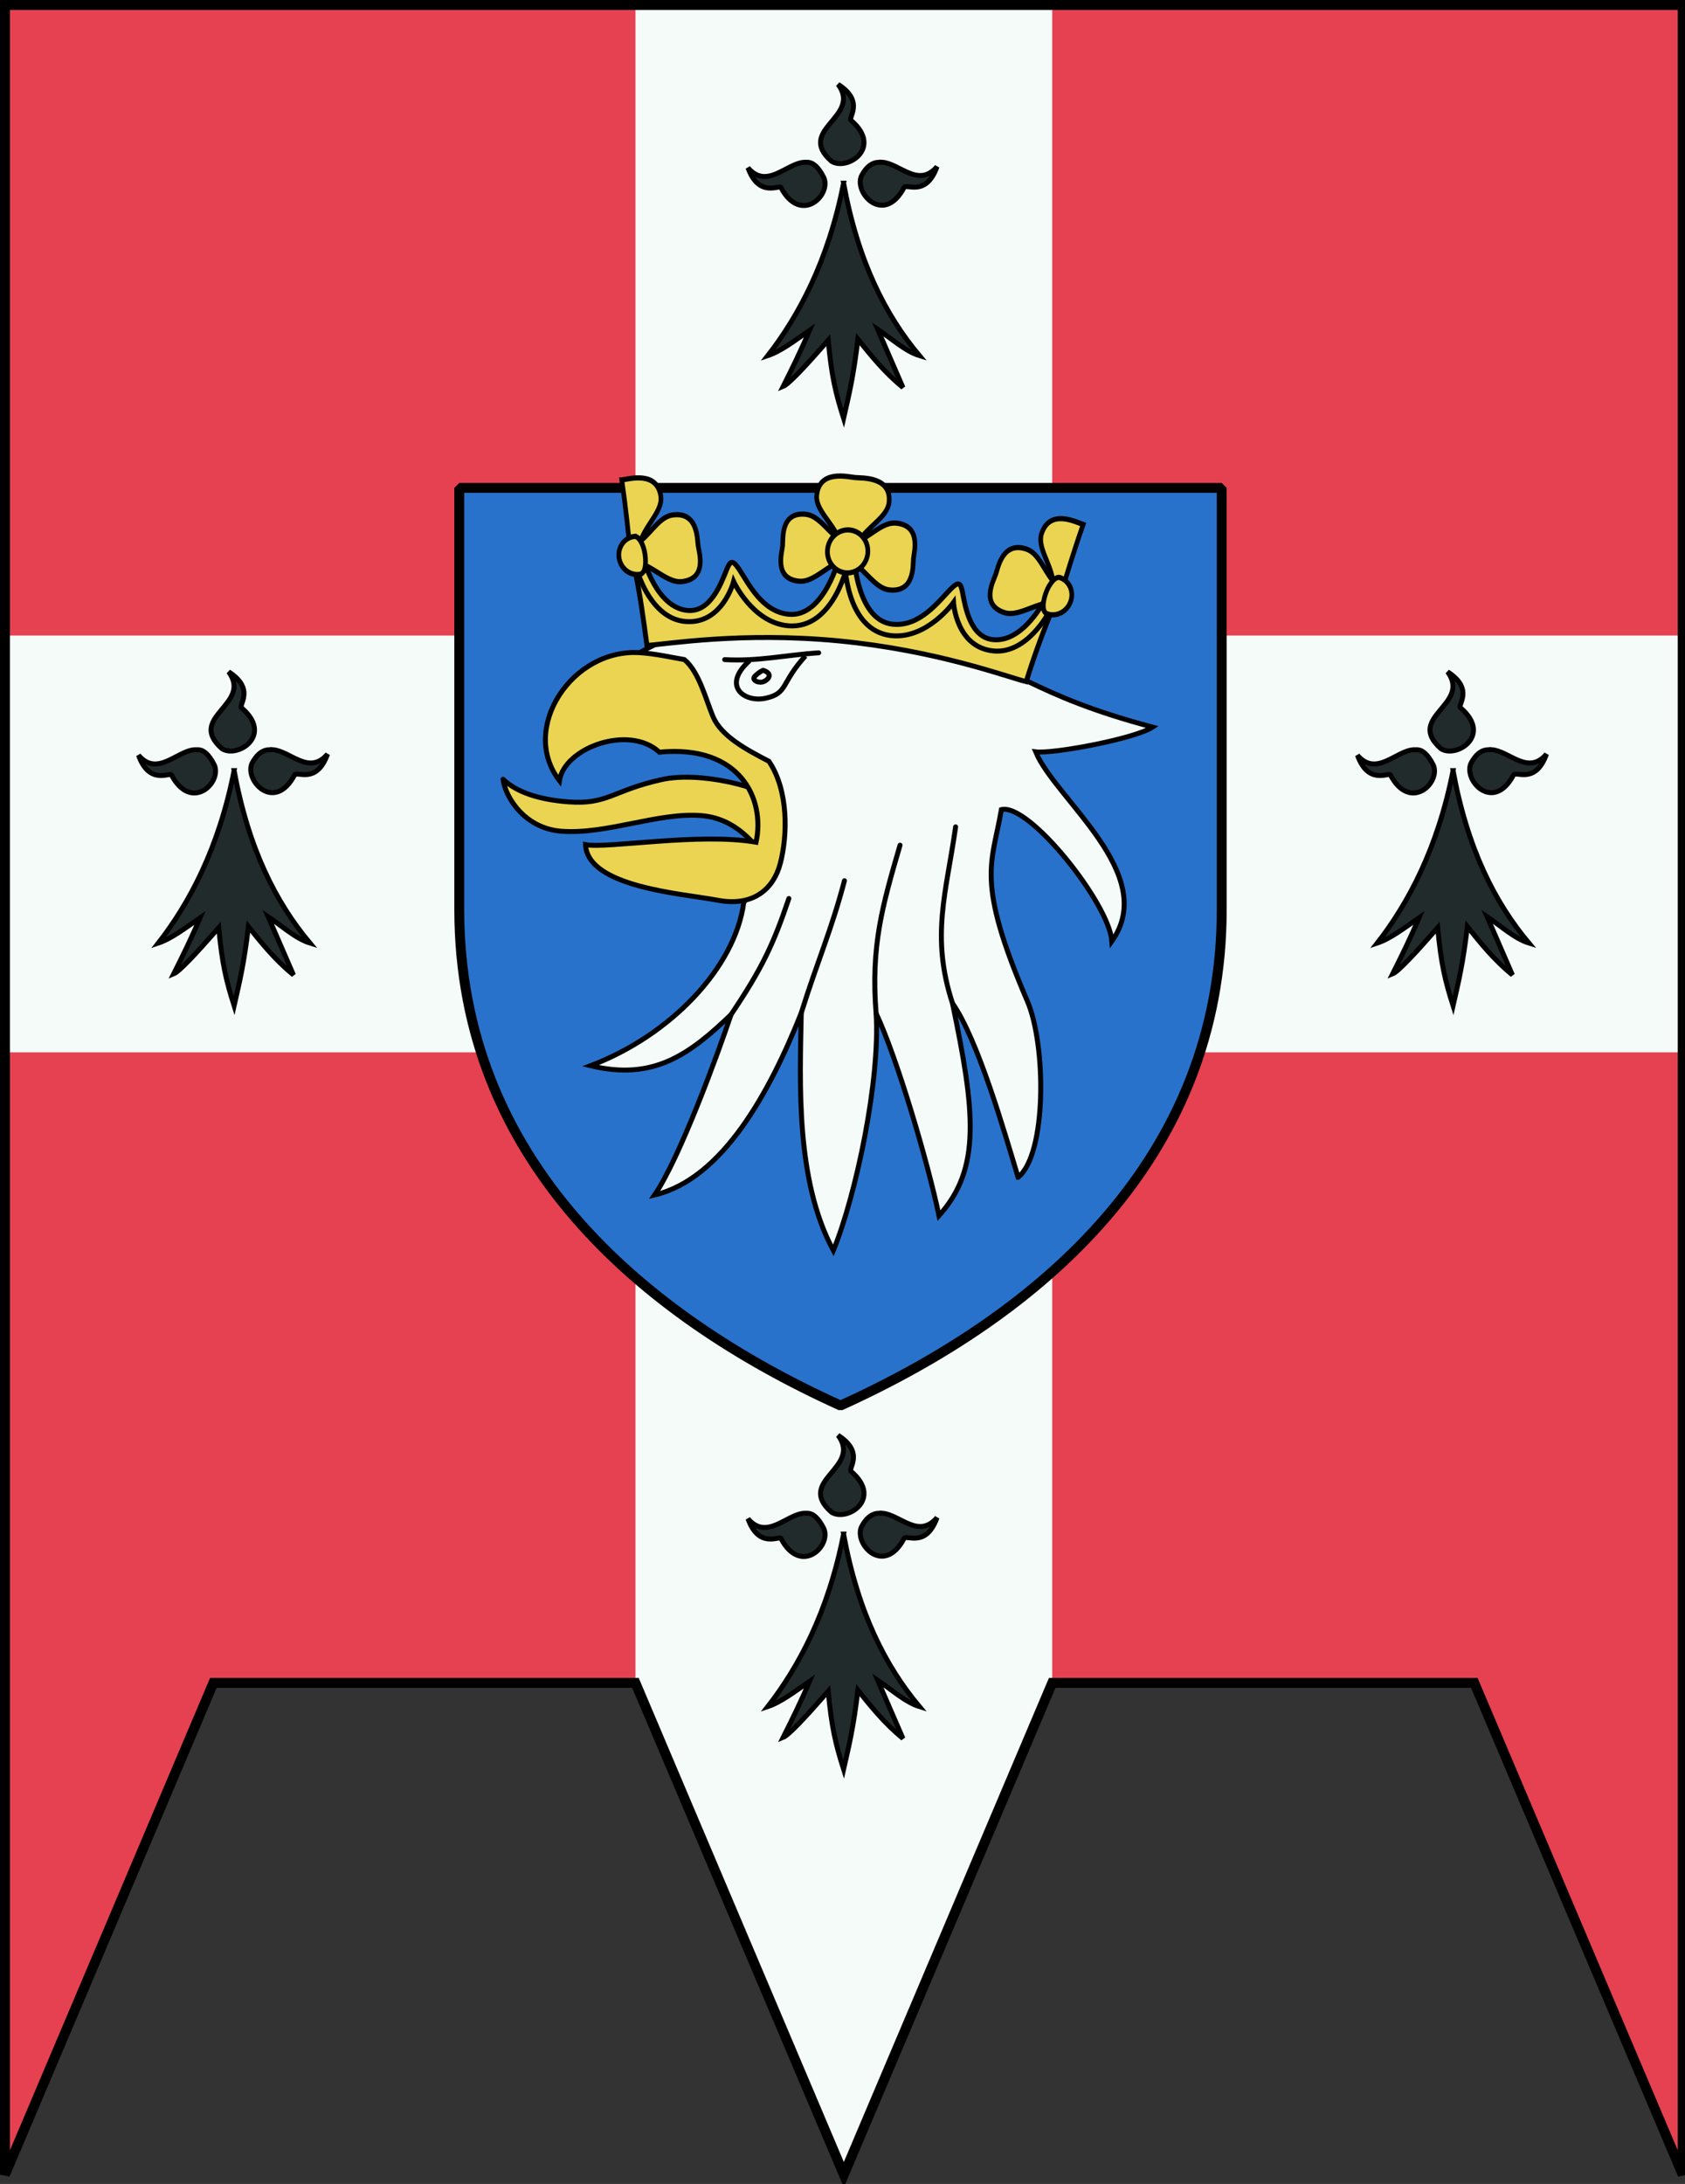 <?xml version="1.0" encoding="UTF-8" standalone="no"?>
<!-- Created with Inkscape (http://www.inkscape.org/) -->

<svg
   xmlns:dc="http://purl.org/dc/elements/1.1/"
   xmlns:cc="http://creativecommons.org/ns#"
   xmlns:rdf="http://www.w3.org/1999/02/22-rdf-syntax-ns#"
   xmlns:svg="http://www.w3.org/2000/svg"
   xmlns="http://www.w3.org/2000/svg"
   xmlns:sodipodi="http://sodipodi.sourceforge.net/DTD/sodipodi-0.dtd"
   xmlns:inkscape="http://www.inkscape.org/namespaces/inkscape"
   width="170.333mm"
   height="220.745mm"
   viewBox="0 0 170.333 220.745"
   version="1.1"
   id="svg23928"
   inkscape:version="0.92.4 (5da689c313, 2019-01-14)"
   sodipodi:docname="Flaga Verden.svg">
  <rect x="0" y="0" width="170.333" height="220.745" fill="#333333" stroke="none"/>
  <defs
     id="defs23922">
    <inkscape:path-effect
       is_visible="true"
       id="path-effect15938-2"
       effect="spiro" />
    <inkscape:path-effect
       is_visible="true"
       id="path-effect15938-2-1"
       effect="spiro" />
  </defs>
  <sodipodi:namedview
     id="base"
     pagecolor="#ffffff"
     bordercolor="#666666"
     borderopacity="1.0"
     inkscape:pageopacity="0.0"
     inkscape:pageshadow="2"
     inkscape:zoom="0.24748737"
     inkscape:cx="479.22574"
     inkscape:cy="544.60779"
     inkscape:document-units="mm"
     inkscape:current-layer="layer1"
     showgrid="false"
     fit-margin-top="0"
     fit-margin-left="0"
     fit-margin-right="0"
     fit-margin-bottom="0"
     inkscape:window-width="1280"
     inkscape:window-height="961"
     inkscape:window-x="-8"
     inkscape:window-y="-8"
     inkscape:window-maximized="1"
     inkscape:object-paths="false"
     inkscape:snap-global="true"
     inkscape:object-nodes="true"
     inkscape:snap-intersection-paths="true"
     showguides="false" />
  <g
     inkscape:label="Layer 1"
     inkscape:groupmode="layer"
     id="layer1"
     transform="translate(353.393,-81.81)">
    <g
       transform="matrix(0.282,0,0,0.282,-987.106,-5151.342)"
       id="g23896" />
    <g
       id="g1577">
      <path
         sodipodi:nodetypes="cccccccccccc"
         inkscape:connector-curvature="0"
         style="opacity:1;fill:#e64151;fill-opacity:1;fill-rule:evenodd;stroke:none;stroke-width:7.559;stroke-miterlimit:4;stroke-dasharray:none;stroke-opacity:1"
         d="M 3.779,3.779 V 643.779 831.359 L 83.273,643.779 H 244.285 L 323.779,831.359 403.273,643.779 H 564.285 L 643.779,831.359 V 643.779 3.779 Z"
         id="path1431"
         transform="matrix(0.265,0,0,0.265,-353.893,81.31)" />
      <g
         id="g1539">
        <path
           style="opacity:1;fill:#f5fbf8;fill-opacity:1;fill-rule:evenodd;stroke:none;stroke-width:7.559;stroke-miterlimit:4;stroke-dasharray:none;stroke-opacity:1"
           d="M 244.285,3.779 V 244.285 H 3.779 V 403.273 H 244.285 V 643.779 L 323.779,831.359 403.273,643.779 V 403.273 H 643.779 V 244.285 H 403.273 V 3.779 Z"
           transform="matrix(0.265,0,0,0.265,-353.893,81.31)"
           id="rect842"
           inkscape:connector-curvature="0"
           sodipodi:nodetypes="cccccccccccccc" />
        <g
           id="g1504">
          <g
             id="g1465">
            <g
               id="g936"
               transform="matrix(0.227,0,0,0.227,-738.266,-3976.206)">
              <path
                 id="use16770-9"
                 style="opacity:1;fill:#2972cc;fill-opacity:1;stroke:none;stroke-width:3;stroke-linecap:butt;stroke-linejoin:bevel;stroke-miterlimit:4;stroke-dasharray:none"
                 d="m 2239.539,18281.668 v -187.696 h -339.542 v 187.696 c 0,110.882 80.315,180.403 169.771,220.906 89.456,-40.503 169.771,-110.024 169.771,-220.906 z"
                 inkscape:connector-curvature="0"
                 sodipodi:nodetypes="sccscs" />
              <path
                 sodipodi:nodetypes="sccscs"
                 inkscape:connector-curvature="0"
                 d="m 2239.539,18281.668 v -187.696 h -339.542 v 187.696 c 0,110.882 80.315,180.403 169.771,220.906 89.456,-40.503 169.771,-110.024 169.771,-220.906 z"
                 style="opacity:1;fill:none;fill-opacity:1;stroke:#000000;stroke-width:4.403;stroke-linecap:butt;stroke-linejoin:bevel;stroke-miterlimit:4;stroke-dasharray:none;stroke-opacity:1"
                 id="path949" />
            </g>
            <g
               id="g1141"
               transform="matrix(0.649,0,0,0.649,-1776.688,-10167.809)"
               style="stroke-width:0.77;stroke-miterlimit:4;stroke-dasharray:none">
              <g
                 transform="matrix(1.007,0,0,1,1018.707,297.639)"
                 id="g16242-0-3-2-2-6"
                 style="stroke-width:0.767;stroke-miterlimit:4;stroke-dasharray:none">
                <path
                   style="fill:#f5fbf8;fill-opacity:1;fill-rule:evenodd;stroke:#000000;stroke-width:0.767;stroke-linecap:butt;stroke-linejoin:miter;stroke-miterlimit:4;stroke-dasharray:none;stroke-opacity:1"
                   d="m 1323.662,15678.658 c -2.147,-7.19 -6.23,-21.456 -10.145,-27.099 3.504,16.903 4.467,25.739 -2.088,33.075 -1.694,-8.194 -6.466,-24.529 -9.727,-31.509 0.65,10.358 -3.082,28.236 -6.612,36.935 -5.843,-10.903 -5.184,-25.952 -4.966,-36.997 -4.835,12.27 -12.171,25.847 -22.685,28.348 3.873,-5.681 9.839,-22.118 11.818,-28.084 -6.459,6.227 -11.989,10.317 -21.721,7.953 12.378,-4.723 22.352,-15.274 23.693,-25.415 1.403,-1.919 2.807,-3.837 4.21,-5.755 l 0.406,-12.222 -20.843,-20.845 c 13.612,-8.083 32.444,-5.319 45.64,-1.595 12.461,3.517 15.041,8.083 33.823,13.097 -2.721,1.799 -15.303,4.187 -18.079,3.852 2.995,7.345 19.148,19.034 11.78,29.5 -0.377,-5.826 -12.821,-21.585 -17.087,-20.507 -1.444,8.509 -4.05,10.941 4.017,29.831 2.915,6.826 3.026,23.82 -1.433,27.437 z"
                   id="path18527-8-9-2-6-2-7"
                   inkscape:connector-curvature="0"
                   sodipodi:nodetypes="cccccccccccccsccccsc" />
                <path
                   inkscape:connector-curvature="0"
                   style="opacity:1;fill:#ead452;fill-opacity:1;fill-rule:nonzero;stroke:#000000;stroke-width:0.767;stroke-linecap:round;stroke-linejoin:round;stroke-miterlimit:4;stroke-dasharray:none;stroke-dashoffset:0;stroke-opacity:1"
                   d="m 1243.999,15616.662 c 2.099,2.039 5.617,3.185 10.11,3.526 6.062,0.462 6.834,-1.774 14.422,-3.47 5.86,-1.311 15.64,1.059 18.583,3.724 l -1.675,9.668 c -1.759,-2.283 -4.751,-7.326 -10.835,-7.79 -6.684,-0.51 -14.579,2.973 -21.587,2.44 -5.623,-0.428 -8.658,-5.23 -9.018,-8.098 z"
                   id="path2333-2-2-5-0-7-7-56"
                   sodipodi:nodetypes="cssccssc" />
                <path
                   inkscape:connector-curvature="0"
                   style="opacity:1;fill:#ead452;fill-opacity:1;fill-rule:nonzero;stroke:#000000;stroke-width:0.767;stroke-linecap:round;stroke-linejoin:miter;stroke-miterlimit:4;stroke-dasharray:none;stroke-dashoffset:0;stroke-opacity:1"
                   d="m 1286.879,15629.782 c -1.058,4.055 -4.261,6.763 -9.688,5.723 -5.404,-1.036 -20.12,-2.007 -20.437,-8.656 3.297,0.654 17.577,-1.908 26.38,-0.378 1.456,-6.763 -2.498,-15.231 -14.956,-14.026 -4.687,-4.354 -14.652,-0.712 -15.456,4.427 -6.266,-8.125 2.009,-20.715 12.555,-19.91 2.366,0.165 4.822,0.733 6.765,1.064 2.292,1.898 3.34,6.29 4.438,8.897 1.258,2.987 5.012,5.058 8.641,6.943 3.071,4.561 2.887,11.586 1.758,15.916 z"
                   id="path2916-0-73-7-4-8-8-4"
                   sodipodi:nodetypes="ssccccscscs" />
                <path
                   sodipodi:nodetypes="cccccccc"
                   inkscape:connector-curvature="0"
                   id="path15596-9-77-1-3-9-0-2-9"
                   d="m 1313.517,15651.559 c -3.408,-10.466 -0.934,-17.339 0.484,-27.482 m -12.3,29.048 c -0.823,-10.509 0.942,-16.65 3.702,-26.195 m -15.28,26.133 c 2.544,-8.188 4.675,-12.911 6.682,-20.594 m -17.549,20.858 c 4.784,-7.167 6.541,-10.911 8.951,-18.088"
                   style="fill:none;fill-rule:evenodd;stroke:#000000;stroke-width:0.767;stroke-linecap:round;stroke-linejoin:miter;stroke-miterlimit:4;stroke-dasharray:none;stroke-opacity:1" />
                <g
                   id="g16232-2-5-8-0-7"
                   style="stroke-width:0.767;stroke-miterlimit:4;stroke-dasharray:none">
                  <path
                     sodipodi:nodetypes="sccs"
                     inkscape:connector-curvature="0"
                     id="rect15721-0-8-3-7-7-3-2"
                     d="m 1282.828,15600.793 c 0.116,-0.262 0.912,-0.913 1.401,-1.098 1.489,0.487 0.924,1.361 0.164,1.727 -0.76,0.367 -1.8,-0.1 -1.565,-0.629 z"
                     style="color:#000000;clip-rule:nonzero;display:inline;overflow:visible;visibility:visible;opacity:1;isolation:auto;mix-blend-mode:normal;color-interpolation:sRGB;color-interpolation-filters:linearRGB;solid-color:#000000;solid-opacity:1;fill:none;fill-opacity:1;fill-rule:evenodd;stroke:#000000;stroke-width:0.767;stroke-linecap:round;stroke-linejoin:miter;stroke-miterlimit:4;stroke-dasharray:none;stroke-dashoffset:0;stroke-opacity:1;paint-order:fill markers stroke;color-rendering:auto;image-rendering:auto;shape-rendering:auto;text-rendering:auto;enable-background:accumulate" />
                  <path
                     sodipodi:nodetypes="cc"
                     inkscape:connector-curvature="0"
                     id="path15710-5-0-4-1-1-5"
                     d="m 1278.283,15598.034 c 5.16,0.301 9.419,-0.725 14.531,-1.058"
                     style="fill:none;fill-rule:evenodd;stroke:#000000;stroke-width:0.767;stroke-linecap:round;stroke-linejoin:miter;stroke-miterlimit:4;stroke-dasharray:none;stroke-opacity:1" />
                  <path
                     sodipodi:nodetypes="csc"
                     inkscape:connector-curvature="0"
                     id="path15716-2-9-0-9-8-1"
                     d="m 1290.769,15597.464 c -3.835,4.209 -2.66,5.82 -6.154,6.582 -3.336,0.727 -6.839,-1.95 -2.491,-5.845"
                     style="fill:none;fill-rule:evenodd;stroke:#000000;stroke-width:0.767;stroke-linecap:butt;stroke-linejoin:miter;stroke-miterlimit:4;stroke-dasharray:none;stroke-opacity:1" />
                </g>
              </g>
              <g
                 transform="translate(-1.465,287.196)"
                 id="g18080-6"
                 style="stroke-width:0.77;stroke-miterlimit:4;stroke-dasharray:none">
                <path
                   id="path648-0-1-9"
                   style="fill:#ead452;fill-opacity:1;stroke:#000000;stroke-width:0.77;stroke-miterlimit:4;stroke-dasharray:none"
                   d="m 2358.699,15600.034 c 0,0 -5.554,6.776 -9.03,6.444 -6.087,-0.582 -6.229,-8.12 -6.229,-8.12 0,0 -4.833,6.136 -10.108,5.632 -6.228,-0.595 -6.716,-11.358 -6.716,-11.358 l -0.423,-0.04 c 0,0 -2.547,10.472 -8.775,9.877 -5.275,-0.505 -8.841,-7.444 -8.841,-7.444 0,0 -1.587,7.372 -7.674,6.79 -3.476,-0.332 -7.625,-8.036 -7.625,-8.036 0.936,4.448 1.427,8.102 2.012,12.483 3.098,-0.177 14.633,-2.159 29.877,-0.702 15.242,1.476 26.151,5.586 29.193,6.349 1.289,-4.125 2.623,-7.807 4.339,-11.875 z"
                   inkscape:connector-curvature="0"
                   sodipodi:nodetypes="cscsccscsccccc" />
                <path
                   stroke-miterlimit="10"
                   d="M 2327.057,15585.702"
                   id="path616-0-3-22"
                   inkscape:connector-curvature="0"
                   style="fill:#ead452;fill-opacity:1;stroke:#000000;stroke-width:0.77;stroke-miterlimit:4;stroke-dasharray:none" />
                <g
                   style="fill:#ead452;fill-opacity:1;stroke-width:4.13;stroke-miterlimit:4;stroke-dasharray:none"
                   id="g624-5-2-69"
                   transform="matrix(0.176,0.017,-0.019,0.195,2353.466,15548.971)">
                  <path
                     stroke-miterlimit="10"
                     d="m -168.2,203.7 c 11.2,0 19.8,10.7 31.5,17.3 -7.3,-12.9 -23.3,-21.6 -23.3,-33.1 0,-20.7 25.4,-17 32,-17 6.6,0 32,-3.7 32,17 0,11.5 -15.9,20.2 -23.2,33 11.5,-6.6 20.1,-17.1 31.2,-17.1 22.4,0 18.2,21.2 18.2,26.7 0,5.5 4.1,26.7 -18.2,26.7 -13.8,0 -23.7,-16.1 -40.1,-21 -16.4,4.9 -26.3,21 -40.1,21 -22.4,0 -17.4,-21.3 -17.4,-26.7 0,-5.6 -4.9,-26.8 17.4,-26.8 z"
                     id="path618-2-4-4"
                     inkscape:connector-curvature="0"
                     style="fill:#ead452;fill-opacity:1;stroke:#000000;stroke-width:4.13;stroke-miterlimit:4;stroke-dasharray:none" />
                  <path
                     stroke-miterlimit="10"
                     d="m -332.2,190.6 c 6.4,-1.3 30.2,-10.1 35.6,10 3,11.2 -10.2,22.9 -13.9,36.9 9.5,-8.8 15.1,-20.8 26,-23.1 21.7,-4.5 23.3,16.9 24.8,22.3 1.4,5.3 11.1,25.2 -10.7,29.7 -15.8,3.3 -32.2,-16.3 -54.1,-11.7 l -2.3,-8.4 c 2.7,-0.6 5.2,-1.4 7.4,-2.5 -2,-9.5 -7,-31.8 -12.8,-53.2 z"
                     id="path620-5-8-7"
                     inkscape:connector-curvature="0"
                     style="fill:#ead452;fill-opacity:1;stroke:#000000;stroke-width:4.13;stroke-miterlimit:4;stroke-dasharray:none" />
                  <path
                     stroke-miterlimit="10"
                     d="m 28.5,214.4 c 10.8,2.3 16.4,14.3 25.9,23.1 -3.7,-14 -17,-25.6 -13.9,-36.9 5.4,-20.1 29.2,-11.3 35.6,-10 -5.8,21.3 -10.7,43.7 -12.8,53.1 2.3,1.1 4.7,2 7.4,2.5 l -2.3,8.4 C 46.5,250 30,269.6 14.3,266.3 -7.3,261.8 2.3,242 3.7,236.7 5.2,231.3 6.8,209.8 28.5,214.4 Z"
                     id="path622-2-0-0"
                     inkscape:connector-curvature="0"
                     style="fill:#ead452;fill-opacity:1;stroke:#000000;stroke-width:4.13;stroke-miterlimit:4;stroke-dasharray:none" />
                </g>
                <path
                   stroke-miterlimit="10"
                   d="m 2326.699,15593.073 c 0,0 -2.136,10.827 -9.476,10.125 -5.522,-0.528 -8.431,-6.892 -8.431,-6.892 0,0 -1.744,6.786 -7.584,6.228 -5.258,-0.503 -7.3,-7.533 -7.3,-7.533 l 0.938,-1.959 c 0,0 1.979,7.32 6.743,7.775 3.529,0.338 5.179,-4.015 6.095,-6.291 0.585,-1.442 0.913,-1.706 1.985,-0.09 1.444,2.186 3.546,6.583 7.71,6.981 5.505,0.526 7.873,-8.841 7.873,-8.841 l 2.329,0.223 c 0,0 0.507,9.642 6.03,10.17 4.164,0.398 7.07,-3.5 8.91,-5.392 1.365,-1.407 1.635,-1.066 1.932,0.46 0.445,2.387 1.245,6.993 4.774,7.331 4.781,0.457 8.113,-6.355 8.113,-6.355 l 0.544,2.101 c 0,0 -3.356,6.513 -8.614,6.011 -5.822,-0.557 -6.231,-7.549 -6.231,-7.549 0,0 -4.078,5.697 -9.601,5.169 -7.34,-0.702 -7.356,-11.735 -7.356,-11.735"
                   id="path628-4-4-2"
                   inkscape:connector-curvature="0"
                   style="fill:#ead452;fill-opacity:1;stroke:#000000;stroke-width:0.77;stroke-miterlimit:4;stroke-dasharray:none" />
                <g
                   style="fill:#ead452;fill-opacity:1;stroke-width:4.13;stroke-miterlimit:4;stroke-dasharray:none"
                   id="g646-5-3-5"
                   transform="matrix(0.176,0.017,-0.019,0.195,2353.466,15548.971)">
                  <path
                     stroke-miterlimit="10"
                     d="m 60.3,234.4 c 8.5,1.8 13.6,9.9 11.4,18.1 -2.2,8.2 -10.9,13.4 -19.4,11.6 -4.7,-0.9 -5.3,-8.1 -3.1,-16.3 2.2,-8.2 7.4,-14.4 11.1,-13.4 z"
                     id="path634-7-6-95"
                     inkscape:connector-curvature="0"
                     style="fill:#ead452;fill-opacity:1;stroke:#000000;stroke-width:4.13;stroke-miterlimit:4;stroke-dasharray:none" />
                  <ellipse
                     stroke-miterlimit="10"
                     cx="-128.1"
                     cy="229.9"
                     rx="17.8"
                     ry="17.1"
                     id="ellipse636-1-1-0"
                     style="fill:#ead452;fill-opacity:1;stroke:#000000;stroke-width:4.13;stroke-miterlimit:4;stroke-dasharray:none" />
                  <path
                     stroke-miterlimit="10"
                     d="m -316.6,234.4 c 3.8,-1 8.9,5.1 11.1,13.3 2.2,8.2 1.6,15.4 -3.1,16.3 -8.5,1.8 -17.2,-3.4 -19.4,-11.6 -2.2,-8.1 2.9,-16.2 11.4,-18 z"
                     id="path644-5-5-5"
                     inkscape:connector-curvature="0"
                     style="fill:#ead452;fill-opacity:1;stroke:#000000;stroke-width:4.13;stroke-miterlimit:4;stroke-dasharray:none" />
                </g>
              </g>
            </g>
          </g>
          <g
             id="g1471">
            <path
               inkscape:connector-curvature="0"
               style="display:inline;fill:#222b2c;fill-opacity:1;fill-rule:nonzero;stroke:#000000;stroke-width:0.5;stroke-miterlimit:4;stroke-dasharray:none;stroke-opacity:1"
               d="m -330.281,149.714 c 2.443,3.331 -4.332,4.554 -0.667,7.775 1.555,1 5.221,-1.336 2,-4.112 -0.444,-0.221 1.444,-1.885 -1.333,-3.663 z m 4.465,7.877 h -0.356 c -0.555,0 -1.224,0.331 -1.779,1.442 -0.666,1.776 2.334,4.888 4.333,1.112 0.222,-0.445 2.222,1.001 3.333,-2.109 -1.874,2.186 -3.749,-0.312 -5.531,-0.45 z m -7.908,0 c -1.777,0.111 -3.778,2.778 -5.666,0.557 1.111,3.109 3.222,1.663 3.333,1.997 1.999,3.775 5.11,0.777 4.333,-1.001 -0.555,-1.11 -1.112,-1.553 -1.667,-1.553 z m 3.997,2.107 c -1.555,7.885 -4.552,13.436 -7.661,17.435 1.333,-0.445 2.774,-1.552 4.218,-2.552 -0.888,2.11 -1.776,3.886 -2.664,5.663 0.555,-0.222 2.222,-2 4.554,-4.666 0.333,3.664 0.776,5.443 1.554,7.886 0.555,-2.443 0.999,-4.221 1.443,-7.997 1.333,1.666 2.667,3.332 4.555,4.887 l -2.555,-5.885 c 1.333,0.888 2.776,2.22 4.219,2.664 -3.443,-4.109 -6.219,-9.55 -7.663,-17.435 z"
               id="path852-3-9-6-2-6"
               sodipodi:nodetypes="cccccscccccccccscccccccccccc" />
            <path
               sodipodi:nodetypes="cccccscccccccccscccccccccccc"
               id="path1397"
               d="m -207.06,149.714 c 2.443,3.331 -4.332,4.554 -0.667,7.775 1.555,1 5.221,-1.336 2,-4.112 -0.444,-0.221 1.444,-1.885 -1.333,-3.663 z m 4.465,7.877 h -0.356 c -0.555,0 -1.224,0.331 -1.779,1.442 -0.666,1.776 2.334,4.888 4.333,1.112 0.222,-0.445 2.222,1.001 3.333,-2.109 -1.874,2.186 -3.749,-0.312 -5.531,-0.45 z m -7.908,0 c -1.777,0.111 -3.778,2.778 -5.666,0.557 1.111,3.109 3.222,1.663 3.333,1.997 1.999,3.775 5.11,0.777 4.333,-1.001 -0.555,-1.11 -1.112,-1.553 -1.667,-1.553 z m 3.997,2.107 c -1.555,7.885 -4.552,13.436 -7.661,17.435 1.333,-0.445 2.774,-1.552 4.218,-2.552 -0.888,2.11 -1.776,3.886 -2.664,5.663 0.555,-0.222 2.222,-2 4.554,-4.666 0.333,3.664 0.776,5.443 1.554,7.886 0.555,-2.443 0.999,-4.221 1.443,-7.997 1.333,1.666 2.667,3.332 4.555,4.887 l -2.555,-5.885 c 1.333,0.888 2.776,2.22 4.219,2.664 -3.443,-4.109 -6.219,-9.55 -7.663,-17.435 z"
               style="display:inline;fill:#222b2c;fill-opacity:1;fill-rule:nonzero;stroke:#000000;stroke-width:0.5;stroke-miterlimit:4;stroke-dasharray:none;stroke-opacity:1"
               inkscape:connector-curvature="0" />
            <path
               sodipodi:nodetypes="cccccscccccccccscccccccccccc"
               id="path1397-8"
               d="m -268.67,90.337 c 2.443,3.331 -4.332,4.554 -0.667,7.775 1.555,1 5.221,-1.336 2,-4.112 -0.444,-0.221 1.444,-1.885 -1.333,-3.663 z m 4.465,7.877 h -0.356 c -0.555,0 -1.224,0.331 -1.779,1.442 -0.666,1.776 2.334,4.888 4.333,1.112 0.222,-0.445 2.222,1.001 3.333,-2.109 -1.874,2.186 -3.749,-0.312 -5.531,-0.45 z m -7.908,0 c -1.777,0.111 -3.778,2.778 -5.666,0.557 1.111,3.109 3.222,1.663 3.333,1.997 1.999,3.775 5.11,0.777 4.333,-1.001 -0.555,-1.11 -1.112,-1.553 -1.667,-1.553 z m 3.997,2.107 c -1.555,7.885 -4.552,13.436 -7.661,17.435 1.333,-0.445 2.774,-1.552 4.218,-2.552 -0.888,2.11 -1.776,3.886 -2.664,5.663 0.555,-0.222 2.222,-2 4.554,-4.666 0.333,3.664 0.776,5.443 1.554,7.886 0.555,-2.443 0.999,-4.221 1.443,-7.997 1.333,1.666 2.667,3.332 4.555,4.887 l -2.555,-5.885 c 1.333,0.888 2.776,2.22 4.219,2.664 -3.443,-4.109 -6.219,-9.55 -7.663,-17.435 z"
               style="display:inline;fill:#222b2c;fill-opacity:1;fill-rule:nonzero;stroke:#000000;stroke-width:0.5;stroke-miterlimit:4;stroke-dasharray:none;stroke-opacity:1"
               inkscape:connector-curvature="0" />
            <path
               inkscape:connector-curvature="0"
               style="display:inline;fill:#222b2c;fill-opacity:1;fill-rule:nonzero;stroke:#000000;stroke-width:0.5;stroke-miterlimit:4;stroke-dasharray:none;stroke-opacity:1"
               d="m -268.67,226.888 c 2.443,3.331 -4.332,4.554 -0.667,7.775 1.555,1 5.221,-1.336 2,-4.112 -0.444,-0.221 1.444,-1.885 -1.333,-3.663 z m 4.465,7.877 h -0.356 c -0.555,0 -1.224,0.331 -1.779,1.442 -0.666,1.776 2.334,4.888 4.333,1.112 0.222,-0.445 2.222,1.001 3.333,-2.109 -1.874,2.186 -3.749,-0.312 -5.531,-0.45 z m -7.908,0 c -1.777,0.111 -3.778,2.778 -5.666,0.557 1.111,3.109 3.222,1.663 3.333,1.997 1.999,3.775 5.11,0.777 4.333,-1.001 -0.555,-1.11 -1.112,-1.553 -1.667,-1.553 z m 3.997,2.107 c -1.555,7.885 -4.552,13.436 -7.661,17.435 1.333,-0.445 2.774,-1.552 4.218,-2.552 -0.888,2.11 -1.776,3.886 -2.664,5.663 0.555,-0.222 2.222,-2 4.554,-4.666 0.333,3.664 0.776,5.443 1.554,7.886 0.555,-2.443 0.999,-4.221 1.443,-7.997 1.333,1.666 2.667,3.332 4.555,4.887 l -2.555,-5.885 c 1.333,0.888 2.776,2.22 4.219,2.664 -3.443,-4.109 -6.219,-9.55 -7.663,-17.435 z"
               id="path1414"
               sodipodi:nodetypes="cccccscccccccccscccccccccccc" />
          </g>
        </g>
      </g>
      <path
         sodipodi:nodetypes="cccccccccccc"
         inkscape:connector-curvature="0"
         transform="matrix(0.265,0,0,0.265,-353.893,81.31)"
         id="path1434"
         d="M 3.779,3.779 V 643.779 831.359 L 83.273,643.779 H 244.285 L 323.779,831.359 403.273,643.779 H 564.285 L 643.779,831.359 V 643.779 3.779 Z"
         style="opacity:1;fill:none;fill-opacity:1;fill-rule:evenodd;stroke:#000000;stroke-width:3.78;stroke-miterlimit:4;stroke-dasharray:none;stroke-opacity:1" />
    </g>
  </g>
</svg>
